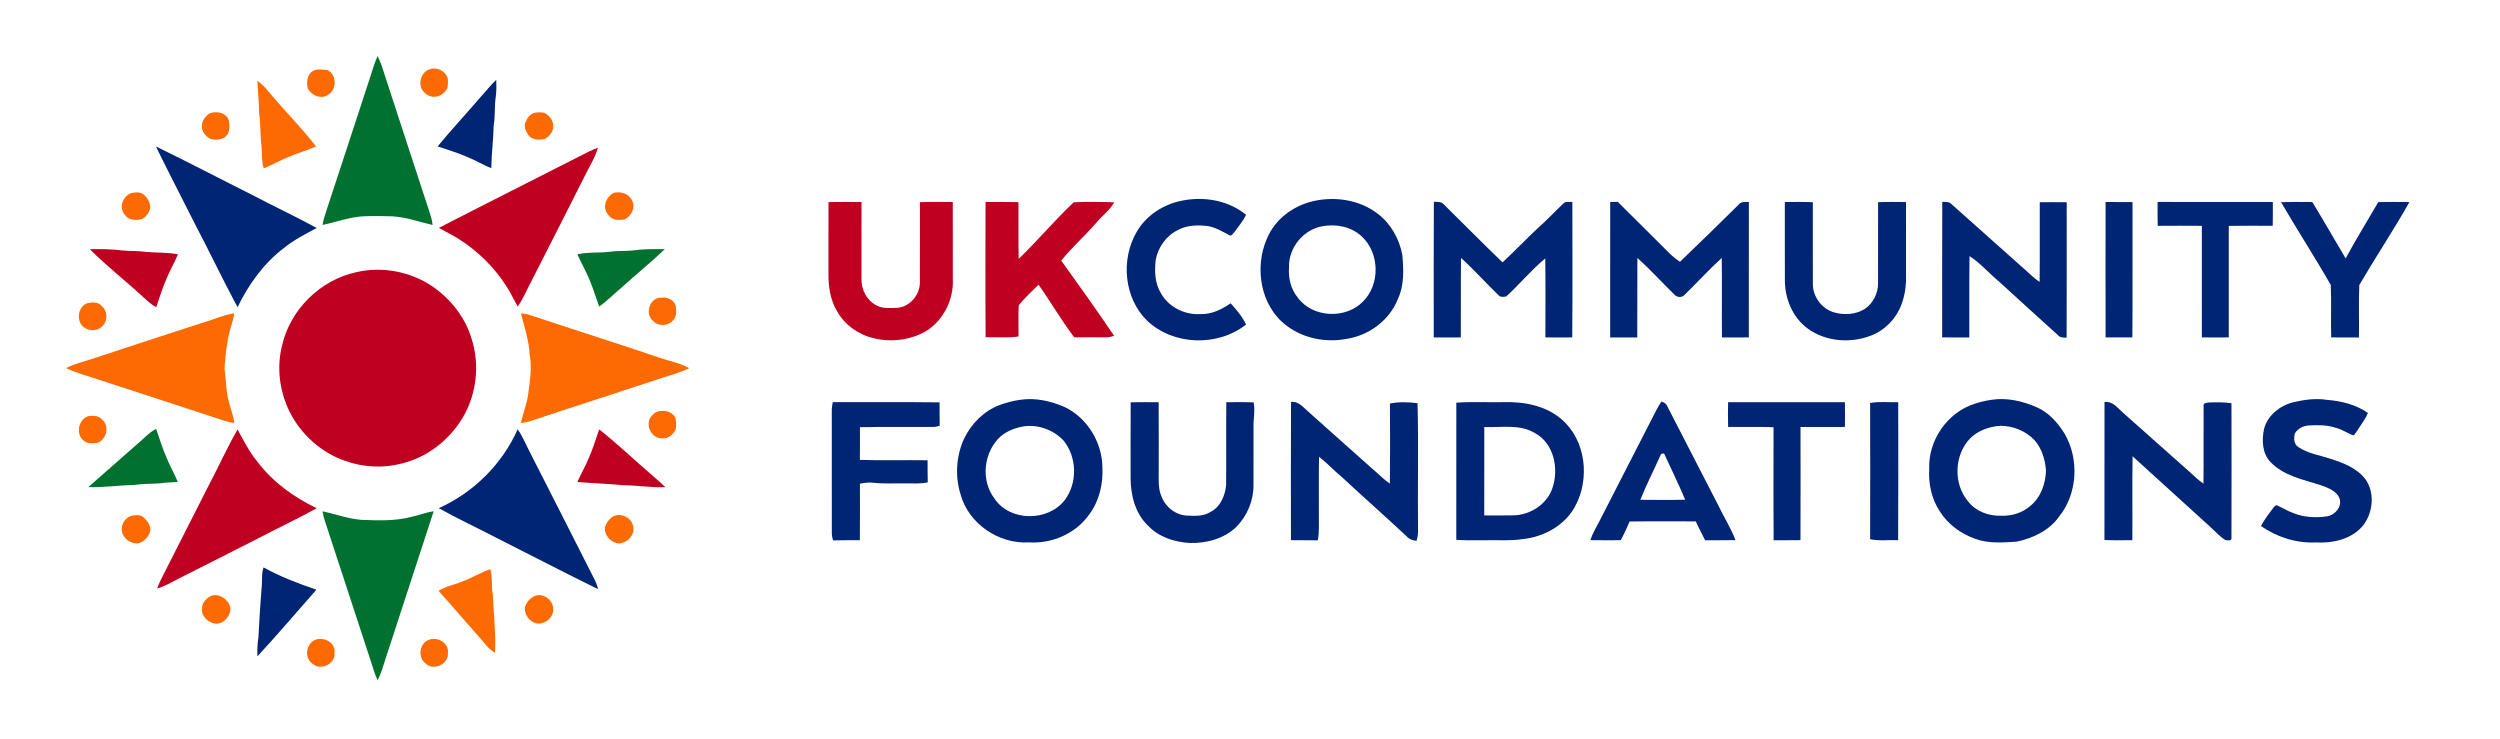 <?xml version="1.0" encoding="UTF-8" ?>
<!DOCTYPE svg PUBLIC "-//W3C//DTD SVG 1.1//EN" "http://www.w3.org/Graphics/SVG/1.1/DTD/svg11.dtd">
<svg width="1589pt" height="470pt" viewBox="0 0 1589 470" version="1.1" xmlns="http://www.w3.org/2000/svg">
<g id="#ffffffff">
</g>
<g id="#01712fff">
<path fill="#01712f" opacity="1.00" d=" M 235.14 49.47 C 236.67 44.84 237.94 40.11 239.98 35.66 C 241.48 38.59 242.66 41.67 243.60 44.83 C 253.13 74.21 262.77 103.55 272.39 132.90 C 273.42 136.22 274.67 139.50 274.97 142.99 C 266.34 141.07 257.93 137.87 249.01 137.48 C 243.02 137.29 237.02 137.21 231.04 137.48 C 222.11 137.95 213.69 141.18 205.02 142.96 C 205.63 138.80 207.24 134.91 208.44 130.91 C 217.43 103.79 226.20 76.60 235.14 49.47 Z" />
<path fill="#01712f" opacity="1.00" d=" M 402.01 159.21 C 408.81 158.26 415.71 158.26 422.56 158.40 C 413.62 166.89 403.99 174.61 394.90 182.93 C 390.16 186.86 385.87 191.31 380.83 194.87 C 378.85 189.47 377.22 183.95 375.02 178.63 C 372.69 172.80 369.56 167.35 366.97 161.64 C 373.55 160.13 380.33 160.81 386.99 160.09 C 391.96 159.31 397.01 159.70 402.01 159.21 Z" />
<path fill="#01712f" opacity="1.00" d=" M 86.66 282.75 C 90.90 279.42 94.32 275.05 99.22 272.61 C 101.42 278.85 103.30 285.21 106.01 291.26 C 108.08 296.41 110.95 301.19 113.01 306.35 C 109.35 306.54 105.68 306.63 102.06 307.19 C 96.39 307.61 90.69 307.39 85.06 308.28 C 75.38 308.37 65.80 309.97 56.10 309.61 C 66.25 300.62 76.51 291.74 86.66 282.75 Z" />
<path fill="#01712f" opacity="1.00" d=" M 204.99 325.00 C 213.36 326.75 221.46 329.86 230.06 330.44 C 240.48 330.80 251.10 331.24 261.29 328.57 C 266.13 327.55 270.75 325.67 275.65 324.92 C 265.54 356.19 255.20 387.39 245.06 418.66 C 243.55 423.30 242.30 428.05 240.00 432.38 C 238.12 428.42 236.97 424.19 235.63 420.04 C 225.91 390.44 216.27 360.81 206.53 331.22 C 205.82 329.19 205.35 327.11 204.99 325.00 Z" />
</g>
<g id="#fd6a01ff">
<path fill="#fd6a01" opacity="1.00" d=" M 274.24 43.72 C 277.49 43.02 280.99 44.39 283.05 46.97 C 285.37 49.30 284.74 52.94 284.39 55.89 C 282.88 59.04 279.59 61.59 276.00 61.51 C 272.68 61.67 269.68 59.39 268.06 56.64 C 265.73 51.53 268.38 44.73 274.24 43.72 Z" />
<path fill="#fd6a01" opacity="1.00" d=" M 199.22 44.88 C 201.94 43.75 205.12 44.19 208.00 44.52 C 213.96 47.15 214.30 56.55 208.91 59.99 C 204.48 63.51 197.79 60.76 195.54 56.00 C 194.78 51.88 195.18 47.14 199.22 44.88 Z" />
<path fill="#fd6a01" opacity="1.00" d=" M 163.63 51.38 C 166.39 53.28 168.69 55.72 170.77 58.31 C 180.57 70.12 191.51 80.94 200.91 93.07 C 195.37 95.57 189.47 97.13 183.90 99.57 C 178.34 101.78 173.12 104.72 167.62 107.06 C 166.16 102.45 166.66 97.61 166.27 92.88 C 165.19 85.96 165.81 78.92 164.69 72.01 C 164.77 65.10 163.81 58.26 163.63 51.38 Z" />
<path fill="#fd6a01" opacity="1.00" d=" M 133.26 72.04 C 137.63 70.30 144.27 71.65 145.50 76.89 C 145.92 80.15 146.29 84.11 143.60 86.56 C 141.16 89.14 137.26 88.89 134.03 88.45 C 130.95 86.87 127.99 83.70 128.40 79.99 C 128.23 76.67 130.65 73.80 133.26 72.04 Z" />
<path fill="#fd6a01" opacity="1.00" d=" M 339.21 71.86 C 341.38 71.21 343.72 71.32 345.95 71.65 C 349.04 73.17 351.65 76.44 351.62 79.99 C 351.89 83.66 349.07 86.89 345.98 88.45 C 342.53 88.96 338.23 89.08 335.93 85.96 C 334.41 83.77 332.92 81.00 333.78 78.27 C 334.84 75.66 336.33 72.76 339.21 71.86 Z" />
<path fill="#fd6a01" opacity="1.00" d=" M 83.17 122.80 C 86.02 122.12 89.68 121.77 91.87 124.14 C 94.21 126.35 95.88 129.63 95.38 132.91 C 94.44 135.62 92.58 138.22 89.90 139.38 C 86.19 140.11 81.65 140.10 79.39 136.52 C 75.36 132.12 77.93 124.87 83.17 122.80 Z" />
<path fill="#fd6a01" opacity="1.00" d=" M 390.09 122.57 C 394.27 121.61 399.26 122.73 401.37 126.79 C 404.40 131.26 401.50 137.34 396.98 139.47 C 393.26 140.10 388.63 140.08 386.51 136.37 C 382.45 132.00 385.28 125.00 390.09 122.57 Z" />
<path fill="#fd6a01" opacity="1.00" d=" M 420.21 189.23 C 424.04 188.59 428.01 190.37 429.44 194.12 C 429.83 197.31 430.39 201.28 427.73 203.69 C 424.51 207.32 418.42 207.64 415.11 203.95 C 409.54 199.59 413.00 188.95 420.21 189.23 Z" />
<path fill="#fd6a01" opacity="1.00" d=" M 55.17 192.79 C 58.26 192.06 62.25 191.72 64.57 194.38 C 68.15 197.25 68.76 203.10 65.69 206.54 C 62.35 211.46 54.02 210.69 51.21 205.59 C 48.81 201.19 50.35 194.89 55.17 192.79 Z" />
<path fill="#fd6a01" opacity="1.00" d=" M 127.86 205.42 C 134.92 203.46 141.63 200.28 148.90 199.09 C 148.51 202.20 147.58 205.21 146.65 208.20 C 144.11 216.57 143.33 225.36 142.70 234.04 C 143.60 240.77 143.56 247.62 145.18 254.25 C 146.23 259.19 148.40 263.85 148.89 268.91 C 145.52 268.35 142.23 267.39 139.00 266.29 C 113.92 257.90 88.72 249.91 63.61 241.60 C 56.40 239.08 48.91 237.30 42.00 234.00 C 47.16 231.20 52.93 229.96 58.46 228.15 C 81.55 220.45 104.71 212.94 127.86 205.42 Z" />
<path fill="#fd6a01" opacity="1.00" d=" M 331.09 199.13 C 333.15 199.40 335.22 199.71 337.21 200.38 C 364.62 209.49 392.17 218.19 419.53 227.48 C 425.75 229.53 432.30 230.79 438.08 234.01 C 432.58 236.75 426.61 238.29 420.81 240.21 C 393.45 249.30 365.98 258.02 338.63 267.14 C 336.19 268.01 333.66 268.57 331.10 268.88 C 332.36 262.55 335.01 256.55 335.78 250.10 C 336.84 241.93 338.18 233.63 336.67 225.42 C 336.23 216.38 333.22 207.83 331.09 199.13 Z" />
<path fill="#fd6a01" opacity="1.00" d=" M 420.23 261.24 C 423.70 260.77 427.33 262.17 429.16 265.27 C 429.93 267.71 429.84 270.39 429.47 272.91 C 428.02 276.11 424.72 278.98 421.01 278.59 C 414.52 279.01 410.16 270.85 413.30 265.47 C 414.94 263.25 417.27 261.08 420.23 261.24 Z" />
<path fill="#fd6a01" opacity="1.00" d=" M 56.09 264.52 C 59.26 264.05 62.95 264.13 65.09 266.91 C 69.91 271.00 67.56 279.42 62.00 281.49 C 59.01 281.76 55.43 282.26 53.06 279.97 C 47.97 275.81 49.81 266.54 56.09 264.52 Z" />
<path fill="#fd6a01" opacity="1.00" d=" M 83.24 327.91 C 86.05 327.28 89.61 326.90 91.72 329.30 C 93.99 331.50 96.20 334.53 95.38 337.88 C 94.42 341.44 91.44 344.36 87.91 345.38 C 83.29 345.75 78.42 342.54 77.51 337.89 C 76.72 333.79 79.22 329.18 83.24 327.91 Z" />
<path fill="#fd6a01" opacity="1.00" d=" M 390.23 327.96 C 395.50 325.95 401.82 329.34 402.55 335.04 C 403.21 339.19 400.26 343.43 396.35 344.72 C 390.57 347.35 383.68 341.03 384.52 335.10 C 385.44 332.15 387.45 329.40 390.23 327.96 Z" />
<path fill="#fd6a01" opacity="1.00" d=" M 293.85 369.58 C 299.98 367.41 305.48 363.76 311.70 361.81 C 313.15 367.08 312.20 372.61 313.21 377.95 C 313.82 390.26 315.20 402.54 314.63 414.88 C 310.49 412.63 307.87 408.60 304.80 405.19 C 296.02 395.38 287.53 385.33 278.73 375.54 C 283.35 372.59 288.87 371.73 293.85 369.58 Z" />
<path fill="#fd6a01" opacity="1.00" d=" M 134.18 378.72 C 139.49 376.96 145.08 380.94 146.40 386.08 C 146.86 391.47 141.79 397.35 136.15 396.29 C 132.05 395.30 127.83 391.57 128.44 387.00 C 128.17 383.27 131.08 380.28 134.18 378.72 Z" />
<path fill="#fd6a01" opacity="1.00" d=" M 340.17 378.68 C 345.51 376.83 351.64 381.47 351.59 387.02 C 352.11 393.19 344.27 398.63 338.77 395.40 C 335.51 393.62 333.32 389.82 333.61 386.10 C 334.50 382.80 337.03 380.02 340.17 378.68 Z" />
<path fill="#fd6a01" opacity="1.00" d=" M 200.13 406.77 C 205.72 404.37 213.47 408.43 212.61 415.00 C 213.38 422.07 203.43 426.69 198.42 421.68 C 193.31 418.06 194.54 409.32 200.13 406.77 Z" />
<path fill="#fd6a01" opacity="1.00" d=" M 272.16 406.83 C 277.73 404.27 285.48 408.46 284.69 415.00 C 285.43 422.07 275.28 426.78 270.38 421.58 C 265.49 417.89 266.49 409.27 272.16 406.83 Z" />
</g>
<g id="#012575ff">
<path fill="#012575" opacity="1.00" d=" M 305.56 61.57 C 308.92 58.03 311.79 54.04 315.42 50.75 C 315.57 54.18 315.59 57.63 315.17 61.04 C 314.18 67.30 314.85 73.69 313.75 79.94 C 313.63 88.94 312.35 97.86 312.27 106.86 C 307.00 104.90 302.24 101.80 296.98 99.78 C 290.88 97.07 284.47 95.18 278.15 93.06 C 286.99 82.32 296.51 72.14 305.56 61.57 Z" />
<path fill="#012575" opacity="1.00" d=" M 99.08 93.08 C 119.84 103.15 140.27 113.88 160.91 124.20 C 174.28 131.28 188.02 137.65 201.29 144.92 C 194.15 148.72 186.90 152.41 180.59 157.54 C 167.65 167.32 158.00 180.76 150.98 195.26 C 141.61 177.79 133.11 159.85 123.88 142.30 C 115.68 125.87 107.13 109.60 99.08 93.08 Z" />
<path fill="#012575" opacity="1.00" d=" M 722.44 147.45 C 728.58 136.68 739.95 129.54 752.03 127.39 C 765.81 124.77 781.03 127.48 792.01 136.56 C 790.19 140.39 787.39 143.63 784.92 147.04 C 784.01 147.99 783.35 149.43 782.00 149.78 C 777.34 147.45 772.84 144.52 767.60 143.67 C 761.34 142.96 754.69 143.02 749.00 146.05 C 741.42 149.59 736.04 157.05 734.58 165.23 C 733.78 172.36 733.98 180.02 737.85 186.31 C 742.70 195.17 753.05 200.31 763.02 199.62 C 770.04 199.91 776.57 196.67 782.19 192.76 C 785.92 196.88 789.64 201.21 791.97 206.30 C 774.05 220.45 745.79 219.67 729.14 203.84 C 714.39 189.48 712.24 164.95 722.44 147.45 Z" />
<path fill="#012575" opacity="1.00" d=" M 834.47 127.90 C 848.55 124.61 864.46 126.98 875.97 136.09 C 884.17 142.36 889.43 152.00 891.34 162.05 C 892.14 171.45 892.62 181.46 888.42 190.20 C 883.13 203.68 870.00 213.23 855.85 215.41 C 842.82 217.87 828.50 215.19 817.85 207.06 C 801.11 194.68 797.12 170.07 805.28 151.63 C 810.26 139.48 821.87 130.83 834.47 127.90 M 840.56 143.79 C 828.36 145.88 818.86 157.60 819.31 169.95 C 818.80 176.75 820.44 183.81 824.85 189.13 C 834.25 202.12 855.60 203.00 866.50 191.47 C 877.32 180.52 876.86 160.87 865.63 150.37 C 859.05 144.10 849.33 142.18 840.56 143.79 Z" />
<path fill="#012575" opacity="1.00" d=" M 911.35 128.19 C 913.37 128.52 915.87 127.93 917.41 129.65 C 929.97 141.99 942.32 154.57 955.02 166.77 C 962.55 159.74 969.68 152.29 977.19 145.23 C 982.87 140.25 988.01 134.70 993.50 129.51 C 994.92 127.73 997.42 128.61 999.39 128.33 C 999.40 157.04 999.54 185.75 999.32 214.46 C 993.63 214.51 987.93 214.54 982.25 214.45 C 982.27 197.72 982.40 180.99 982.17 164.27 C 973.21 171.59 965.90 180.70 957.33 188.44 C 955.68 188.73 953.61 189.04 952.41 187.59 C 944.36 179.84 936.94 171.43 928.62 163.95 C 928.41 180.79 928.61 197.63 928.50 214.46 C 922.77 214.54 917.03 214.51 911.30 214.49 C 911.29 185.73 911.19 156.96 911.35 128.19 Z" />
<path fill="#012575" opacity="1.00" d=" M 1105.08 130.06 C 1106.62 127.96 1109.30 128.39 1111.58 128.38 C 1111.54 157.07 1111.59 185.76 1111.55 214.45 C 1105.86 214.54 1100.16 214.51 1094.47 214.47 C 1094.31 197.64 1094.58 180.80 1094.34 163.96 C 1086.04 171.45 1078.57 179.78 1070.56 187.56 C 1069.06 189.19 1065.97 189.12 1064.50 187.50 C 1056.52 179.71 1049.04 171.39 1040.72 163.98 C 1040.59 180.81 1040.75 197.65 1040.65 214.49 C 1034.90 214.52 1029.16 214.53 1023.42 214.48 C 1023.40 185.79 1023.38 157.09 1023.44 128.40 C 1025.03 128.43 1026.63 128.40 1028.24 128.31 C 1038.16 138.20 1048.17 148.01 1058.05 157.95 C 1061.09 160.98 1064.11 164.11 1067.79 166.40 C 1080.28 154.35 1092.77 142.30 1105.08 130.06 Z" />
<path fill="#012575" opacity="1.00" d=" M 1134.44 128.41 C 1140.37 128.40 1146.30 128.25 1152.23 128.52 C 1152.24 145.69 1152.19 162.86 1152.25 180.03 C 1151.98 188.28 1157.77 196.24 1165.70 198.55 C 1172.14 200.41 1179.55 199.97 1185.32 196.31 C 1190.61 192.73 1193.74 186.36 1193.69 180.01 C 1193.74 162.84 1193.68 145.67 1193.71 128.51 C 1199.62 128.27 1205.53 128.37 1211.45 128.43 C 1211.45 143.95 1211.44 159.47 1211.46 175.00 C 1211.66 181.28 1210.78 187.62 1208.57 193.52 C 1205.20 202.63 1197.77 210.24 1188.59 213.53 C 1175.72 218.33 1160.32 217.03 1149.07 208.90 C 1139.40 201.87 1134.41 189.81 1134.47 178.05 C 1134.39 161.50 1134.46 144.95 1134.44 128.41 Z" />
<path fill="#012575" opacity="1.00" d=" M 1338.31 128.39 C 1344.01 128.45 1349.72 128.39 1355.44 128.45 C 1355.35 157.12 1355.57 185.79 1355.33 214.46 C 1349.65 214.42 1343.98 214.46 1338.32 214.45 C 1338.24 185.76 1338.27 157.08 1338.31 128.39 Z" />
<path fill="#012575" opacity="1.00" d=" M 1371.37 128.37 C 1395.78 128.39 1420.20 128.36 1444.61 128.38 C 1444.62 133.43 1444.67 138.48 1444.54 143.52 C 1435.22 143.51 1425.91 143.43 1416.60 143.57 C 1416.63 167.20 1416.63 190.83 1416.60 214.45 C 1410.89 214.52 1405.19 214.55 1399.49 214.43 C 1399.48 190.80 1399.46 167.17 1399.50 143.55 C 1390.15 143.48 1380.80 143.46 1371.45 143.55 C 1371.27 138.49 1371.36 133.43 1371.37 128.37 Z" />
<path fill="#012575" opacity="1.00" d=" M 1449.83 128.48 C 1456.45 128.28 1463.08 128.39 1469.72 128.42 C 1476.93 140.26 1483.82 152.32 1490.89 164.24 C 1497.44 152.09 1504.74 140.37 1511.65 128.43 C 1518.24 128.35 1524.83 128.34 1531.43 128.42 C 1521.36 146.30 1509.94 163.42 1499.58 181.13 C 1499.07 192.24 1499.56 203.39 1499.34 214.52 C 1493.46 214.50 1487.59 214.53 1481.72 214.46 C 1481.37 203.34 1481.94 192.18 1481.44 181.07 C 1471.26 163.35 1460.11 146.16 1449.83 128.48 Z" />
<path fill="#012575" opacity="1.00" d=" M 1234.51 128.28 C 1236.45 128.48 1238.80 128.01 1240.27 129.66 C 1254.91 142.73 1269.56 155.81 1284.24 168.85 C 1288.32 172.24 1291.91 176.24 1296.38 179.16 C 1296.58 162.29 1296.39 145.41 1296.47 128.53 C 1302.18 128.49 1307.89 128.47 1313.60 128.54 C 1313.58 157.24 1313.69 185.93 1313.54 214.63 C 1311.52 214.64 1309.38 214.65 1307.99 212.98 C 1295.38 201.58 1282.78 190.16 1270.25 178.67 C 1264.01 173.49 1258.69 167.18 1251.83 162.78 C 1251.55 180.02 1251.81 197.27 1251.69 214.51 C 1245.94 214.50 1240.19 214.56 1234.45 214.43 C 1234.47 185.72 1234.36 157.00 1234.51 128.28 Z" />
<path fill="#012575" opacity="1.00" d=" M 648.49 254.11 C 658.01 252.64 667.80 254.87 676.54 258.64 C 691.00 265.47 700.48 281.07 700.69 296.96 C 701.25 307.60 698.64 318.66 692.14 327.24 C 683.61 339.19 668.54 345.71 653.99 344.73 C 634.85 345.91 615.55 332.84 610.52 314.16 C 606.92 302.64 607.77 289.85 612.73 278.86 C 617.31 269.33 625.31 261.23 635.29 257.47 C 639.56 255.90 643.98 254.72 648.49 254.11 M 649.60 271.21 C 644.73 272.12 640.00 274.10 636.13 277.22 C 625.25 287.02 623.09 305.02 632.04 316.80 C 641.81 331.66 666.10 331.66 676.77 317.84 C 684.95 306.97 684.58 290.62 676.03 280.06 C 669.43 273.03 659.13 269.30 649.60 271.21 Z" />
<path fill="#012575" opacity="1.00" d=" M 1265.70 254.13 C 1275.40 252.59 1285.39 254.87 1294.30 258.74 C 1302.09 262.06 1307.91 268.60 1312.27 275.68 C 1321.69 291.88 1320.52 313.94 1308.58 328.57 C 1302.35 337.29 1291.97 342.16 1281.72 344.29 C 1272.93 344.84 1263.72 345.60 1255.31 342.43 C 1246.25 339.22 1238.08 333.21 1232.94 325.03 C 1227.68 317.11 1225.64 307.42 1226.22 298.01 C 1225.47 279.95 1237.73 262.17 1254.97 256.67 C 1258.46 255.53 1262.05 254.66 1265.70 254.13 M 1271.31 270.64 C 1264.43 271.14 1257.42 273.55 1252.42 278.43 C 1242.13 288.85 1241.37 307.10 1250.67 318.38 C 1255.57 324.93 1263.98 328.11 1272.00 327.80 C 1278.65 328.04 1285.49 326.00 1290.52 321.52 C 1297.14 316.14 1300.19 307.38 1300.43 299.06 C 1299.90 292.19 1297.84 285.08 1293.18 279.83 C 1287.62 273.87 1279.40 270.63 1271.31 270.64 Z" />
<path fill="#012575" opacity="1.00" d=" M 1457.81 255.62 C 1464.81 253.99 1472.14 253.01 1479.31 254.18 C 1488.34 254.92 1497.48 257.20 1505.01 262.43 C 1503.47 266.50 1500.61 269.85 1498.39 273.54 C 1497.52 274.61 1496.97 276.07 1495.74 276.75 C 1492.09 275.34 1488.81 273.09 1485.03 272.04 C 1479.55 270.12 1473.66 270.11 1467.94 270.40 C 1464.24 270.48 1460.45 272.28 1458.59 275.55 C 1457.90 278.58 1457.85 282.35 1460.87 284.15 C 1466.78 288.23 1474.12 289.25 1480.82 291.47 C 1489.16 294.06 1497.96 297.43 1503.46 304.60 C 1509.49 313.03 1508.36 325.16 1502.47 333.36 C 1495.44 342.59 1483.05 345.41 1472.00 344.76 C 1459.59 345.36 1447.23 341.45 1437.09 334.36 C 1439.18 330.17 1442.18 326.54 1444.92 322.77 C 1445.52 322.03 1446.50 320.63 1447.64 321.37 C 1451.01 322.89 1454.18 324.88 1457.69 326.13 C 1464.51 328.89 1472.12 329.25 1479.33 328.15 C 1484.20 327.15 1488.44 322.38 1487.15 317.24 C 1485.36 311.89 1479.44 309.98 1474.66 308.25 C 1463.73 304.76 1451.53 302.38 1443.25 293.80 C 1437.82 288.26 1437.51 279.84 1439.01 272.68 C 1441.25 263.90 1449.26 257.69 1457.81 255.62 Z" />
<path fill="#012575" opacity="1.00" d=" M 529.33 255.61 C 551.95 255.71 574.57 255.46 597.18 255.74 C 597.26 260.70 597.18 265.66 597.26 270.62 C 595.90 271.00 594.53 271.41 593.12 271.38 C 577.60 271.47 562.08 271.17 546.57 271.53 C 546.58 278.45 546.63 285.38 546.53 292.31 C 560.86 292.78 575.22 292.32 589.56 292.54 C 589.61 297.21 589.55 301.88 589.68 306.55 C 584.86 307.73 579.89 307.11 575.00 307.25 C 568.33 307.13 561.64 307.60 555.00 306.83 C 552.17 306.51 549.34 306.91 546.57 307.44 C 546.57 319.40 546.65 331.37 546.52 343.34 C 540.84 343.43 535.16 343.28 529.49 343.47 C 529.11 342.01 528.69 340.56 528.70 339.05 C 528.70 313.01 528.73 286.96 528.68 260.92 C 528.64 259.12 528.99 257.36 529.33 255.61 Z" />
<path fill="#012575" opacity="1.00" d=" M 718.66 255.69 C 724.58 255.57 730.51 255.61 736.44 255.66 C 736.56 270.10 736.46 284.55 736.49 299.00 C 736.56 304.54 735.91 310.35 738.25 315.56 C 740.80 322.41 747.57 327.64 754.97 327.74 C 759.81 327.90 765.04 328.18 769.30 325.44 C 775.73 322.24 778.81 314.87 779.32 308.04 C 779.49 290.58 779.24 273.11 779.44 255.64 C 785.23 255.63 791.03 255.50 796.82 255.76 C 797.70 260.15 796.97 264.59 796.75 269.00 C 796.71 282.01 796.79 295.03 796.72 308.05 C 796.86 317.93 792.81 327.82 785.87 334.84 C 778.01 342.47 766.68 345.46 755.98 345.10 C 746.38 344.52 736.53 341.34 729.79 334.21 C 721.59 326.53 718.68 314.92 718.62 304.04 C 718.63 287.92 718.57 271.81 718.66 255.69 Z" />
<path fill="#012575" opacity="1.00" d=" M 1337.62 255.53 C 1342.56 254.74 1345.72 259.08 1349.01 261.98 C 1363.33 274.64 1377.54 287.43 1391.88 300.08 C 1394.64 302.67 1397.41 305.26 1400.52 307.43 C 1400.72 290.95 1400.52 274.47 1400.61 257.99 C 1400.22 256.07 1402.69 255.98 1403.97 255.81 C 1408.75 255.65 1413.57 255.57 1418.32 256.29 C 1418.38 284.83 1418.40 313.39 1418.32 341.93 C 1418.54 344.15 1415.79 343.36 1414.50 343.28 C 1411.07 341.23 1408.42 338.16 1405.50 335.49 C 1388.77 320.39 1372.19 305.13 1355.47 290.02 C 1355.16 307.79 1355.46 325.56 1355.32 343.33 C 1349.40 343.35 1343.49 343.52 1337.59 343.22 C 1337.64 313.99 1337.56 284.76 1337.62 255.53 Z" />
<path fill="#012575" opacity="1.00" d=" M 820.58 255.50 C 825.52 254.83 828.60 259.21 831.95 262.02 C 845.31 274.03 858.81 285.89 872.19 297.89 C 876.01 300.95 879.26 304.70 883.41 307.34 C 883.60 290.40 883.55 273.44 883.44 256.50 C 889.19 255.31 895.17 255.52 900.98 256.28 C 901.67 282.84 901.03 309.44 901.30 336.02 C 901.41 338.63 901.18 341.25 900.36 343.75 C 898.23 343.50 896.09 342.96 894.57 341.37 C 880.80 328.49 866.64 316.03 852.85 303.18 C 847.84 299.12 843.55 294.25 838.38 290.39 C 838.14 302.59 838.33 314.79 838.27 327.00 C 838.17 332.48 838.68 338.01 837.59 343.43 C 831.89 343.33 826.21 343.43 820.52 343.32 C 820.52 314.05 820.40 284.77 820.58 255.50 Z" />
<path fill="#012575" opacity="1.00" d=" M 925.63 255.93 C 935.73 255.22 945.87 255.82 956.00 255.61 C 968.84 255.23 982.54 257.89 992.52 266.49 C 1008.11 279.86 1010.71 304.49 1001.04 322.05 C 994.41 334.15 981.06 341.35 967.61 342.68 C 960.45 343.80 953.20 343.24 945.99 343.37 C 939.20 343.27 932.40 343.63 925.62 343.13 C 925.67 314.06 925.65 284.99 925.63 255.93 M 943.42 271.41 C 943.38 290.14 943.41 308.87 943.39 327.60 C 949.60 327.60 955.82 327.70 962.04 327.56 C 972.47 327.32 982.86 320.78 986.51 310.82 C 991.08 298.47 987.89 281.88 975.59 275.26 C 965.87 269.38 954.15 271.88 943.42 271.41 Z" />
<path fill="#012575" opacity="1.00" d=" M 1052.81 260.59 C 1053.77 258.75 1054.89 257.00 1055.99 255.23 C 1057.58 255.72 1059.10 256.49 1059.70 258.18 C 1070.32 278.86 1081.02 299.49 1091.62 320.19 C 1095.31 327.95 1099.98 335.27 1103.09 343.30 C 1096.66 343.46 1090.22 343.31 1083.79 343.39 C 1081.65 339.46 1079.77 335.41 1077.81 331.39 C 1063.79 331.41 1049.77 331.26 1035.76 331.47 C 1034.09 335.53 1032.23 339.51 1030.14 343.36 C 1023.72 343.37 1017.31 343.43 1010.89 343.32 C 1012.25 338.69 1014.94 334.65 1017.06 330.36 C 1028.97 307.10 1040.94 283.87 1052.81 260.59 M 1055.78 288.50 C 1051.50 298.28 1046.55 307.77 1042.59 317.68 C 1052.09 317.75 1061.60 317.85 1071.10 317.62 C 1066.93 307.67 1062.15 297.99 1057.66 288.19 C 1057.19 288.27 1056.25 288.42 1055.78 288.50 Z" />
<path fill="#012575" opacity="1.00" d=" M 1098.39 255.62 C 1123.13 255.64 1147.87 255.58 1172.62 255.65 C 1172.72 260.89 1172.74 266.13 1172.61 271.38 C 1163.21 271.38 1153.81 271.34 1144.41 271.40 C 1144.42 295.37 1144.49 319.34 1144.38 343.32 C 1138.69 343.42 1133.00 343.34 1127.33 343.38 C 1127.13 319.43 1127.27 295.48 1127.26 271.53 C 1117.64 271.19 1108.02 271.45 1098.40 271.38 C 1098.24 266.13 1098.27 260.87 1098.39 255.62 Z" />
<path fill="#012575" opacity="1.00" d=" M 1188.65 256.14 C 1194.53 255.05 1200.56 255.81 1206.51 255.66 C 1206.54 284.88 1206.63 314.12 1206.46 343.34 C 1200.53 343.07 1194.50 343.95 1188.65 342.73 C 1188.73 313.86 1188.73 285.00 1188.65 256.14 Z" />
<path fill="#012575" opacity="1.00" d=" M 278.89 322.99 C 301.00 313.07 319.20 295.00 329.05 272.85 C 331.86 276.89 333.77 281.45 335.98 285.83 C 349.41 311.96 362.53 338.23 375.89 364.38 C 377.48 367.64 379.47 370.77 380.04 374.42 C 358.28 363.78 336.81 352.53 315.16 341.66 C 303.11 335.36 290.72 329.69 278.89 322.99 Z" />
<path fill="#012575" opacity="1.00" d=" M 167.51 360.65 C 178.19 366.55 189.58 370.91 201.10 374.82 C 188.61 388.95 176.42 403.36 163.60 417.19 C 163.46 413.20 163.61 409.20 164.24 405.25 C 164.77 393.94 165.56 382.66 166.45 371.38 C 166.63 367.79 166.27 364.10 167.51 360.65 Z" />
</g>
<g id="#bf0021ff">
<path fill="#bf0021" opacity="1.00" d=" M 369.79 98.62 C 373.14 96.92 376.48 95.16 380.03 93.88 C 378.45 99.78 375.09 104.95 372.43 110.38 C 361.02 132.99 349.58 155.60 338.05 178.15 C 335.00 183.68 332.77 189.69 329.02 194.82 C 326.74 190.79 324.80 186.56 322.32 182.65 C 314.50 170.16 303.75 159.51 291.26 151.70 C 287.29 149.20 283.01 147.22 278.98 144.81 C 309.16 129.24 339.54 114.07 369.79 98.62 Z" />
<path fill="#bf0021" opacity="1.00" d=" M 682.49 128.55 C 691.05 128.21 699.67 128.26 708.25 128.61 C 705.26 133.67 700.44 137.23 696.70 141.69 C 689.59 149.94 681.32 157.14 674.55 165.68 C 685.90 181.49 697.26 197.31 708.12 213.45 C 706.45 213.93 704.78 214.52 703.03 214.41 C 696.29 214.40 689.55 214.33 682.81 214.43 C 674.60 203.71 667.90 191.93 660.08 180.94 C 655.78 185.16 651.30 189.30 647.54 194.02 C 647.10 200.61 647.47 207.24 647.40 213.85 C 640.48 214.98 633.43 214.14 626.46 214.36 C 626.24 185.70 626.36 157.04 626.40 128.39 C 633.38 128.38 640.37 128.28 647.35 128.47 C 647.46 140.48 647.18 152.49 647.49 164.50 C 659.58 152.93 670.28 139.97 682.49 128.55 Z" />
<path fill="#bf0021" opacity="1.00" d=" M 526.58 128.44 C 533.58 128.31 540.58 128.36 547.58 128.41 C 547.59 144.62 547.61 160.84 547.56 177.06 C 547.32 183.76 550.75 190.80 556.82 193.96 C 560.81 196.28 565.60 195.79 570.03 195.66 C 578.33 195.23 584.90 187.22 584.67 179.09 C 584.76 162.22 584.66 145.36 584.71 128.49 C 591.66 128.26 598.62 128.38 605.59 128.39 C 605.62 144.60 605.59 160.81 605.61 177.01 C 606.43 191.34 598.48 206.10 585.30 212.21 C 576.10 216.42 565.45 217.51 555.62 215.02 C 545.88 212.92 537.06 206.67 532.11 197.99 C 527.77 190.83 526.48 182.25 526.56 174.00 C 526.59 158.81 526.55 143.63 526.58 128.44 Z" />
<path fill="#bf0021" opacity="1.00" d=" M 57.09 158.36 C 64.07 158.28 71.09 158.29 78.02 159.21 C 83.00 159.68 88.04 159.34 92.99 160.15 C 99.70 160.69 106.47 160.35 113.12 161.63 C 110.94 166.85 108.04 171.73 105.91 176.97 C 103.28 182.89 101.41 189.09 99.32 195.20 C 95.97 193.58 93.33 190.89 90.59 188.44 C 79.57 178.26 67.65 169.03 57.09 158.36 Z" />
<path fill="#bf0021" opacity="1.00" d=" M 226.55 172.99 C 242.97 169.13 260.89 172.61 274.85 182.03 C 286.45 190.00 295.69 201.68 299.73 215.26 C 305.12 231.98 302.90 250.93 293.80 265.95 C 285.33 279.87 271.49 290.67 255.57 294.55 C 243.69 297.74 230.91 297.07 219.36 292.92 C 204.18 287.69 191.39 276.20 184.16 261.91 C 177.77 249.06 175.72 233.97 179.19 219.99 C 184.26 196.95 203.47 177.90 226.55 172.99 Z" />
<path fill="#bf0021" opacity="1.00" d=" M 132.67 308.48 C 138.89 296.71 144.35 284.52 150.98 272.98 C 154.85 280.00 158.47 287.22 163.60 293.44 C 173.33 306.39 186.79 316.06 201.29 323.04 C 188.26 330.25 174.73 336.53 161.56 343.48 C 145.61 351.53 129.68 359.64 113.72 367.68 C 109.18 369.92 104.85 372.70 99.92 374.03 C 101.04 370.71 102.67 367.60 104.26 364.48 C 113.70 345.80 123.22 327.16 132.67 308.48 Z" />
<path fill="#bf0021" opacity="1.00" d=" M 374.47 290.58 C 377.03 284.86 378.69 278.80 380.87 272.94 C 392.75 282.33 403.69 292.87 415.22 302.70 C 417.88 304.92 420.39 307.32 422.96 309.65 C 413.94 309.99 405.02 308.47 396.01 308.39 C 386.34 307.48 376.63 307.15 366.94 306.37 C 369.37 301.07 372.24 295.98 374.47 290.58 Z" />
</g>
</svg>
